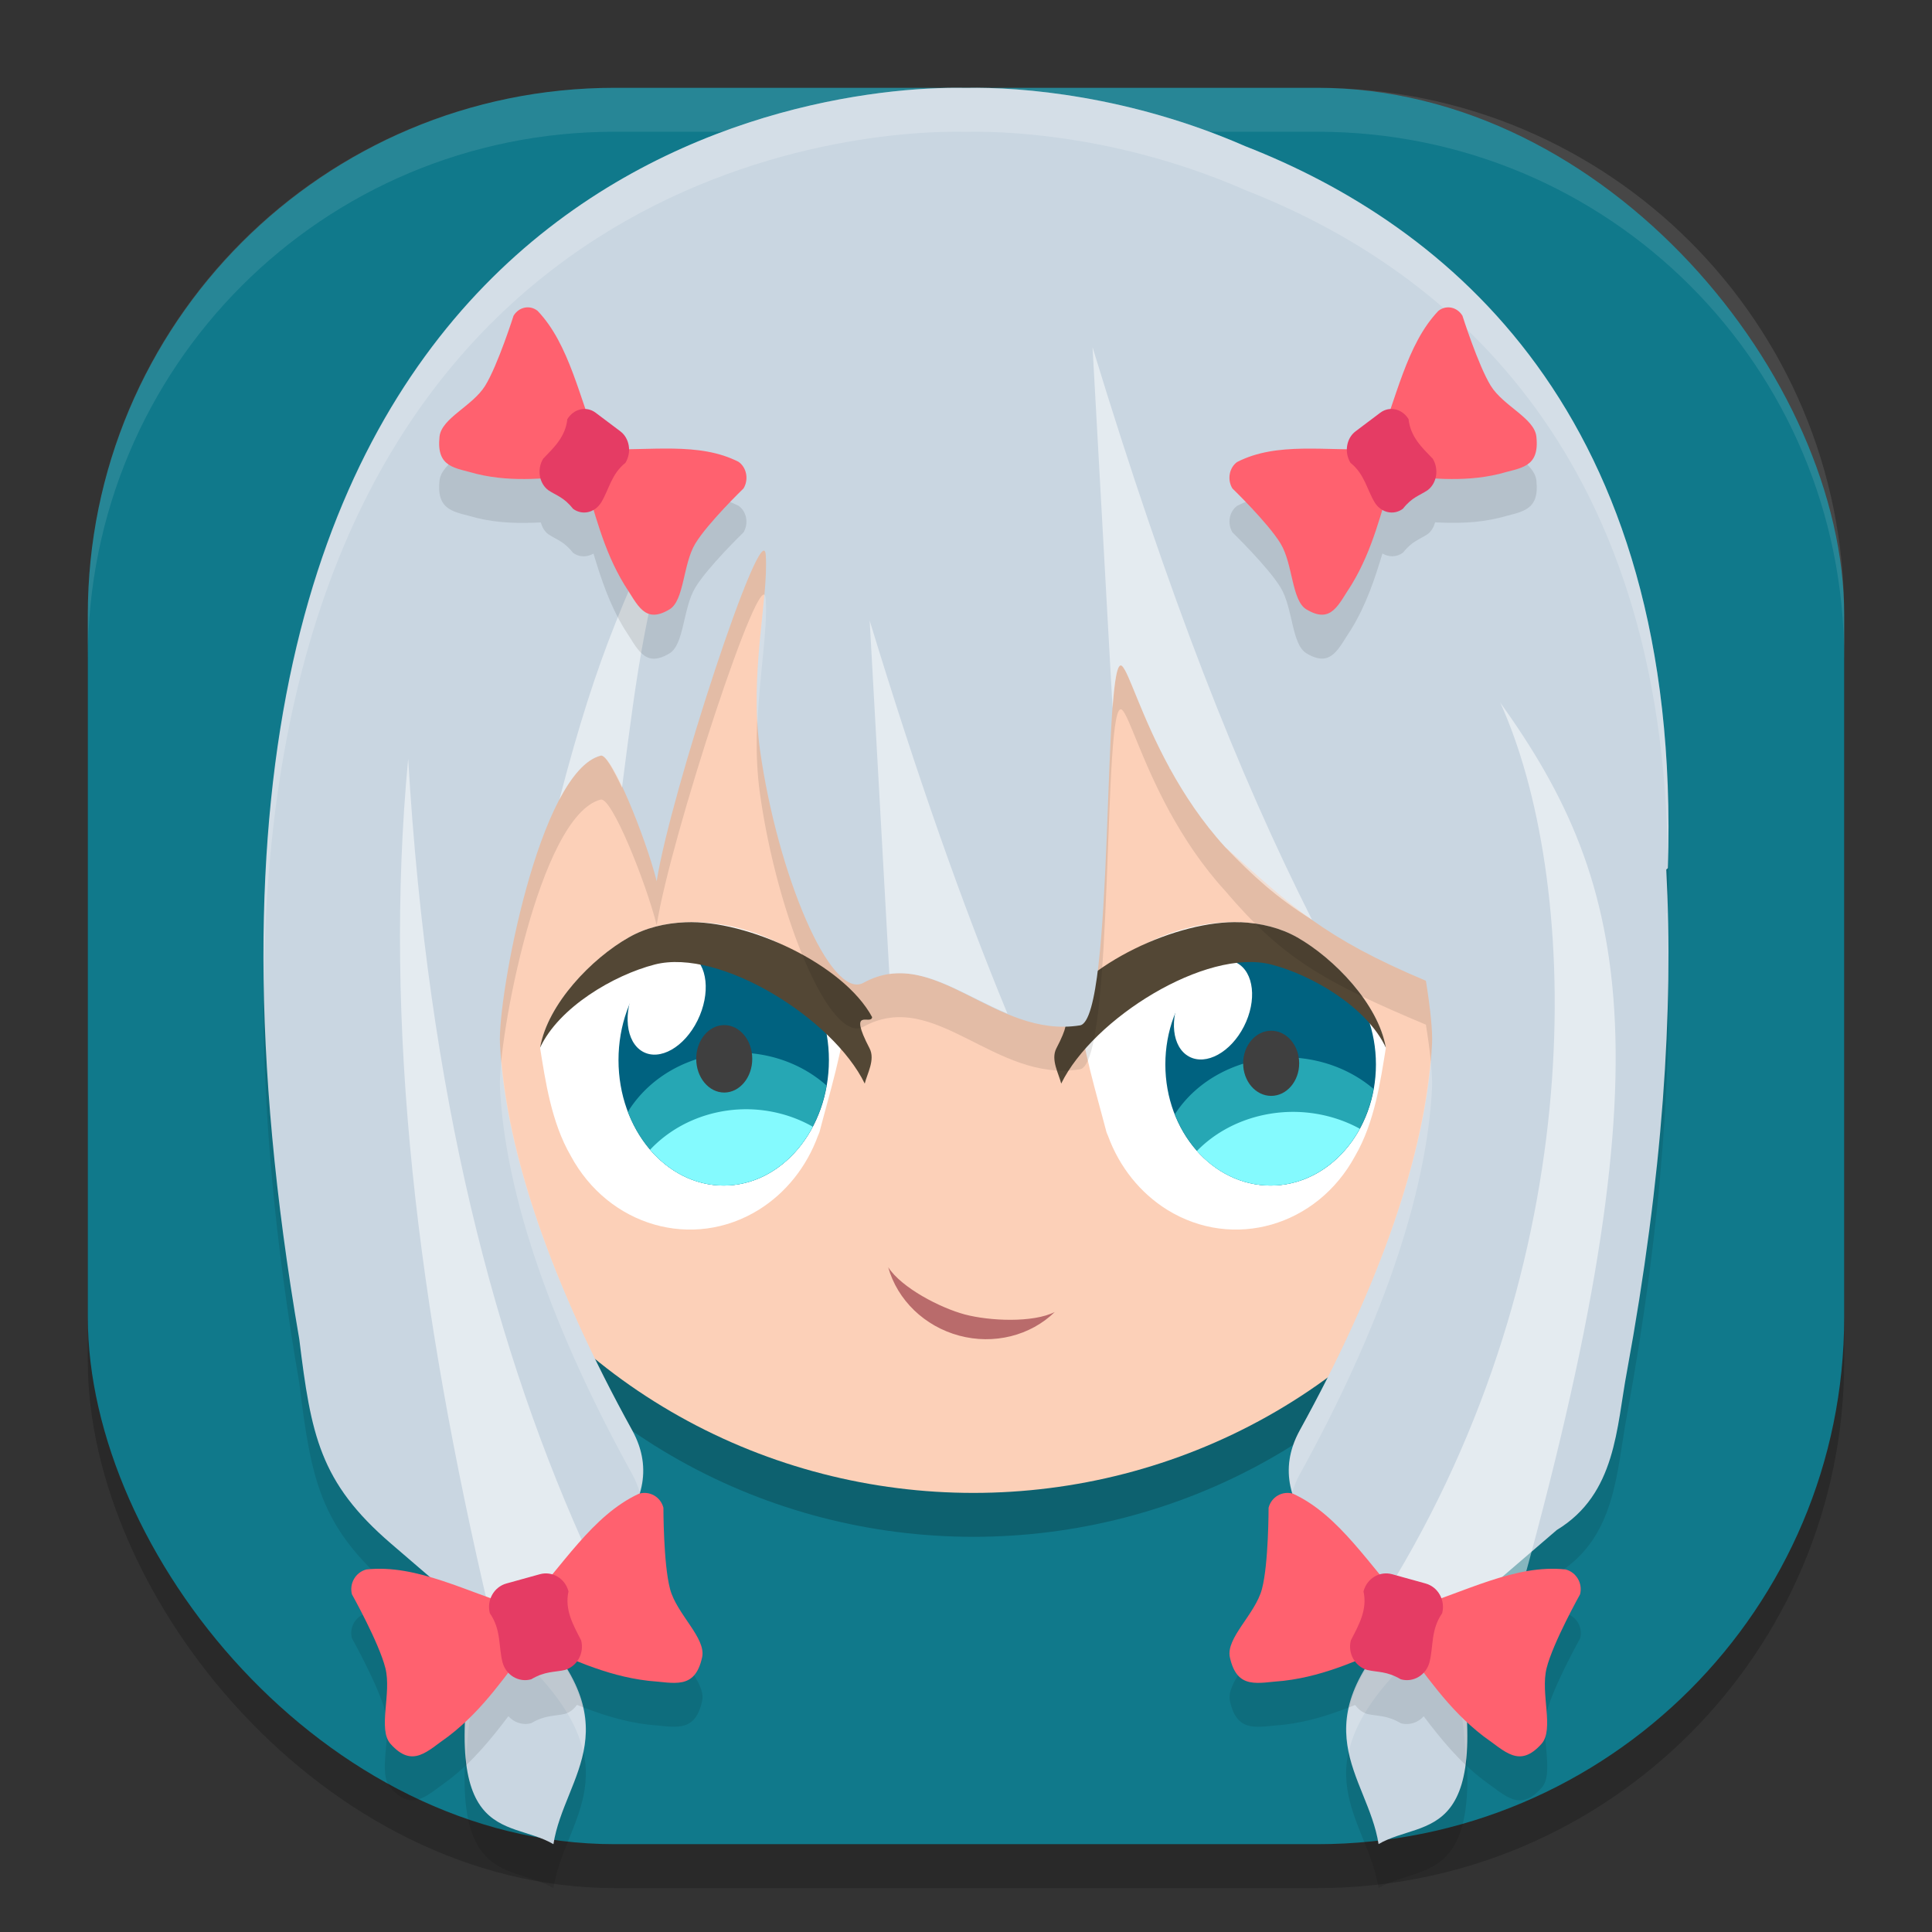 <svg xmlns="http://www.w3.org/2000/svg" xmlns:xlink="http://www.w3.org/1999/xlink" width="22" height="22" version="1">
 <rect width="100%" height="100%" fill="#333333" stroke="none"/>
 <defs>
  <linearGradient id="linearGradient939">
   <stop style="stop-color:#00ffec" offset="0"/>
   <stop style="stop-color:#ffffff;stop-opacity:0" offset="1"/>
  </linearGradient>
  <linearGradient id="linearGradient940" x1="22.26" x2="21.73" y1="32.569" y2="30.835" gradientTransform="matrix(1.163,0.72,-0.672,1.247,13.839,-27.7)" gradientUnits="userSpaceOnUse" xlink:href="#linearGradient938"/>
  <linearGradient id="linearGradient938">
   <stop style="stop-color:#2bb5fe" offset="0"/>
   <stop style="stop-color:#2bb5fe;stop-opacity:0" offset="1"/>
  </linearGradient>
  <linearGradient id="linearGradient941" x1="-17.139" x2="-17.115" y1="28.185" y2="25.295" gradientTransform="matrix(1.247,0,0,1.113,3.177,-4.465)" gradientUnits="userSpaceOnUse" xlink:href="#linearGradient939"/>
  <linearGradient id="linearGradient967" x1="-17.139" x2="-17.115" y1="28.185" y2="25.295" gradientTransform="matrix(1.032,0,0,0.921,47.612,0.58)" gradientUnits="userSpaceOnUse" xlink:href="#linearGradient939"/>
 </defs>
 <rect style="opacity:0.2" width="20" height="20" x="1" y="1.5" rx="6" ry="6"/>
 <rect style="fill:#10798b" width="20" height="20" x="1" y="1" rx="6" ry="6"/>
 <ellipse id="ellipse1121" style="opacity:0.2" cx="11.084" cy="10.996" rx="6.695" ry="6.504"/>
 <path style="opacity:0.1;fill:#ffffff" d="m 7,1 c -3.324,0 -6,2.676 -6,6 v 0.5 c 0,-3.324 2.676,-6 6,-6 h 8 c 3.324,0 6,2.676 6,6 v -0.5 c 0,-3.324 -2.676,-6 -6,-6 z"/>
 <ellipse id="ellipse24" style="fill:#fcd0b8" cx="11.084" cy="10.496" rx="6.695" ry="6.504"/>
 <path style="fill:#ffffff" d="m 7.161,10.674 c 0.757,-0.43 2.057,-0.023 2.489,0.78 -0.045,0.489 -0.202,0.988 -0.317,1.432 -5e-4,0.002 -0.001,0.004 -0.002,0.007 -0.006,0.013 -0.01,0.028 -0.017,0.041 -0.129,0.354 -0.367,0.651 -0.674,0.842 -0.749,0.464 -1.708,0.189 -2.141,-0.615 -0.222,-0.382 -0.289,-0.858 -0.349,-1.229 0.086,-0.498 0.589,-1.017 1.011,-1.256 z"/>
 <ellipse id="ellipse28" style="fill:#006280" cx="-8.241" cy="12.071" rx="1.198" ry="1.429" transform="scale(-1,1)"/>
 <ellipse id="ellipse34" style="fill:#ffffff;stroke:#ffffff;stroke-width:0.336;stroke-linecap:round;stroke-linejoin:round;stroke-opacity:0" cx="11.873" cy="6.275" rx=".403" ry=".616" transform="matrix(0.873,0.488,-0.442,0.897,0,0)"/>
 <path style="fill:#26a7b4" d="M 8.409,11.987 A 1.447,1.328 0 0 0 7.15,12.66 1.198,1.429 0 0 0 8.241,13.5 1.198,1.429 0 0 0 9.412,12.361 1.447,1.328 0 0 0 8.409,11.987 Z"/>
 <path id="ellipse942" style="fill:#84fafe" d="M 8.498,12.631 A 1.447,1.328 0 0 0 7.403,13.092 1.198,1.429 0 0 0 8.241,13.5 1.198,1.429 0 0 0 9.255,12.83 1.447,1.328 0 0 0 8.498,12.631 Z"/>
 <ellipse id="ellipse885" style="fill:#3f3f3f" cx="-8.247" cy="12.057" rx=".319" ry=".384" transform="scale(-1,1)"/>
 <path style="fill:#534735" d="m 7.808,10.502 c 0.705,-0.029 1.799,0.478 2.123,1.08 -0.009,0.099 -0.281,-0.128 -0.029,0.356 0.067,0.129 -0.029,0.291 -0.055,0.401 C 9.485,11.598 8.199,10.793 7.456,10.983 6.986,11.104 6.363,11.472 6.15,11.93 6.236,11.432 6.739,10.913 7.161,10.674 7.35,10.566 7.573,10.511 7.808,10.502 Z"/>
 <path style="fill:#ffffff" d="m 14.77,10.674 c -0.757,-0.43 -2.057,-0.023 -2.489,0.78 0.045,0.489 0.202,0.988 0.317,1.432 5e-4,0.002 0.001,0.004 0.002,0.007 0.006,0.013 0.01,0.028 0.017,0.041 0.129,0.354 0.367,0.651 0.674,0.842 0.749,0.464 1.708,0.189 2.141,-0.615 0.222,-0.382 0.289,-0.858 0.349,-1.229 -0.086,-0.498 -0.589,-1.017 -1.011,-1.256 z"/>
 <ellipse id="ellipse955" style="fill:#006280" cx="-14.469" cy="12.121" rx="1.199" ry="1.379" transform="scale(-1,1)"/>
 <ellipse id="ellipse957" style="fill:#ffffff;stroke:#ffffff;stroke-width:0.33;stroke-linecap:round;stroke-linejoin:round;stroke-opacity:0" cx="17.537" cy="3.56" rx=".4" ry=".599" transform="matrix(0.88,0.475,-0.455,0.89,0,0)"/>
 <path style="fill:#26a7b4" d="M 14.637,12.04 A 1.448,1.281 0 0 0 13.378,12.689 1.199,1.379 0 0 0 14.469,13.5 1.199,1.379 0 0 0 15.641,12.4 1.448,1.281 0 0 0 14.637,12.04 Z"/>
 <path style="fill:#84fafe" d="m 14.726,12.661 a 1.448,1.281 0 0 0 -1.096,0.445 1.199,1.379 0 0 0 0.839,0.394 1.199,1.379 0 0 0 1.015,-0.647 1.448,1.281 0 0 0 -0.758,-0.192 z"/>
 <ellipse id="ellipse963" style="fill:#3f3f3f" cx="-14.475" cy="12.108" rx=".319" ry=".371" transform="scale(-1,1)"/>
 <path style="fill:#534735" d="M 14.123,10.502 C 13.418,10.472 12.324,10.979 12,11.582 c 0.009,0.099 0.281,-0.128 0.029,0.356 -0.067,0.129 0.029,0.291 0.055,0.401 0.363,-0.742 1.648,-1.546 2.391,-1.356 0.469,0.12 1.092,0.488 1.306,0.947 -0.086,-0.498 -0.589,-1.017 -1.011,-1.257 -0.189,-0.107 -0.412,-0.162 -0.647,-0.172 z"/>
 <path style="opacity:0.1" d="M 10.897,1.5 C 8.773,1.499 1.169,2.757 3.408,15.75 c 0.134,1.087 0.23,1.627 1.044,2.327 l 0.996,0.856 C 4.941,21.56 5.774,21.189 6.302,21.5 6.425,20.711 7.243,20.15 5.957,18.898 6.6,18.39 7.699,17.694 7.198,16.786 6.303,15.164 5.754,13.635 5.693,12.383 5.667,11.854 6.138,9.288 6.84,9.105 6.966,9.072 7.354,10.045 7.478,10.534 7.628,9.56 8.688,6.322 8.72,6.822 c 0.032,0.509 -0.189,1.339 -0.066,2.217 0.198,1.41 0.804,2.858 1.179,2.652 0.814,-0.447 1.495,0.641 2.465,0.485 0.399,-0.064 0.253,-4.288 0.479,-4.093 0.079,0.068 0.221,0.574 0.544,1.165 -4.61e-4,0.01 2.7e-4,0.013 0.003,0.005 0.16,0.291 0.363,0.602 0.627,0.891 0.657,0.774 1.132,1.039 2.286,1.524 0.052,0.32 0.077,0.581 0.07,0.714 -0.061,1.252 -0.61,2.781 -1.505,4.403 -0.501,0.908 0.599,1.605 1.241,2.112 -1.286,1.252 -0.468,1.813 -0.345,2.602 0.528,-0.311 1.361,0.06 0.853,-2.566 l 1.177,-1.011 c 0.678,-0.411 0.678,-1.169 0.798,-1.803 0.408,-2.225 0.533,-4.114 0.448,-5.718 0.006,-0.005 0.012,-0.01 0.018,-0.015 C 19.16,5.186 16.448,3.052 14.18,2.165 12.864,1.59 11.629,1.488 11,1.501 c -0.033,-6.9e-4 -0.067,-0.001 -0.103,-0.001 z M 7.478,10.534 c 0,0 -0.032,-0.013 0,0 0.05,0.021 0,0 0,0 z"/>
 <path style="fill:#c9d6e1" d="M 10.897,1 C 8.773,0.999 1.169,2.257 3.408,15.25 c 0.134,1.087 0.23,1.627 1.044,2.327 l 0.996,0.856 C 4.941,21.06 5.774,20.689 6.302,21 6.425,20.211 7.243,19.65 5.957,18.398 6.6,17.89 7.699,17.194 7.198,16.286 6.303,14.664 5.754,13.135 5.693,11.883 5.667,11.354 6.138,8.788 6.84,8.605 6.966,8.572 7.354,9.545 7.478,10.034 7.628,9.06 8.688,5.822 8.72,6.322 c 0.032,0.509 -0.189,1.339 -0.066,2.217 0.198,1.41 0.804,2.858 1.179,2.652 0.814,-0.447 1.495,0.641 2.465,0.485 0.399,-0.064 0.253,-4.288 0.479,-4.093 0.079,0.068 0.221,0.574 0.544,1.165 -4.61e-4,0.01 2.7e-4,0.013 0.003,0.005 0.16,0.291 0.363,0.602 0.627,0.891 0.761,0.679 1.12,1.034 2.286,1.524 0.052,0.32 0.077,0.581 0.07,0.714 -0.061,1.252 -0.61,2.781 -1.505,4.403 -0.501,0.908 0.599,1.605 1.241,2.112 -1.286,1.252 -0.468,1.813 -0.345,2.602 0.528,-0.311 1.361,0.06 0.853,-2.566 l 1.177,-1.011 c 0.678,-0.411 0.678,-1.169 0.798,-1.803 0.408,-2.225 0.533,-4.114 0.448,-5.718 0.006,-0.005 0.012,-0.01 0.018,-0.015 C 19.16,4.686 16.448,2.552 14.18,1.665 12.864,1.09 11.629,0.988 11,1.001 c -0.033,-6.9e-4 -0.067,-0.001 -0.103,-0.001 z M 7.478,10.034 c 0,0 -0.032,-0.013 0,0 0.05,0.021 0,0 0,0 z"/>
 <path style="opacity:0.2;fill:#ffffff" d="M 10.896,1 C 9.022,0.999 2.884,1.984 3.006,11.145 3.111,2.449 9.057,1.499 10.896,1.5 c 0.036,1e-5 0.071,2.866e-4 0.104,9.75e-4 0.629,-0.013 1.865,0.088 3.181,0.664 2.192,0.857 4.791,2.888 4.811,7.721 1.94e-4,-1.54e-4 8e-4,1.54e-4 0.001,0 C 19.159,4.685 16.449,2.551 14.181,1.665 12.865,1.089 11.629,0.988 11,1.001 10.967,1 10.933,1 10.896,1 Z M 8.703,6.774 C 8.666,7.188 8.592,7.701 8.625,8.245 8.648,7.68 8.742,7.172 8.72,6.822 c -0.002,-0.029 -0.008,-0.043 -0.017,-0.048 z m 10.28,3.619 c -0.003,0.003 -0.006,0.005 -0.009,0.008 0.015,0.288 0.015,0.595 0.017,0.901 0.007,-0.315 -1.37e-4,-0.613 -0.008,-0.909 z m -2.693,1.671 c -0.102,1.218 -0.635,2.676 -1.488,4.222 -0.138,0.25 -0.147,0.483 -0.085,0.701 0.02,-0.066 0.047,-0.133 0.085,-0.201 0.895,-1.622 1.444,-3.151 1.505,-4.403 0.004,-0.071 -0.003,-0.184 -0.017,-0.318 z m -10.58,10e-4 c -0.014,0.134 -0.02,0.246 -0.017,0.317 0.061,1.252 0.61,2.781 1.505,4.403 0.038,0.069 0.064,0.135 0.085,0.201 0.062,-0.219 0.053,-0.451 -0.085,-0.701 -0.853,-1.546 -1.386,-3.003 -1.488,-4.221 z m 0.51,6.628 c -0.089,0.068 -0.184,0.142 -0.263,0.204 0.424,0.413 0.617,0.75 0.684,1.045 0.071,-0.347 0.004,-0.739 -0.421,-1.249 z m 9.562,0 c -0.425,0.51 -0.493,0.902 -0.422,1.249 0.067,-0.295 0.26,-0.632 0.684,-1.045 -0.079,-0.062 -0.173,-0.136 -0.262,-0.204 z M 5.382,18.875 c -0.077,0.509 -0.104,0.904 -0.074,1.174 0.015,-0.299 0.051,-0.646 0.142,-1.115 z m 11.236,0 -0.067,0.059 c 0.091,0.469 0.127,0.816 0.142,1.115 0.03,-0.27 0.003,-0.665 -0.074,-1.174 z"/>
 <path style="opacity:0.5;fill:#ffffff" d="m 12.441,3.954 0.228,4.109 c 0.024,-0.319 0.055,-0.524 0.107,-0.479 0.079,0.068 0.22,0.574 0.544,1.164 -4.62e-4,0.01 4.49e-4,0.014 0.003,0.006 0.16,0.291 0.363,0.601 0.627,0.891 0.324,0.337 0.593,0.581 0.99,0.828 C 14.096,8.8 13.316,6.818 12.441,3.954 Z M 7.835,5.258 C 7.137,6.743 6.816,7.39 6.37,9.104 6.51,8.839 6.668,8.649 6.84,8.604 6.89,8.591 6.983,8.757 7.083,8.968 7.269,7.532 7.338,6.944 7.835,5.258 Z m 2.068,1.805 0.224,4.028 c 0.448,-0.064 0.872,0.254 1.345,0.451 C 10.959,10.301 10.449,8.855 9.902,7.063 Z m 7.178,0.932 c 0.897,1.971 1.077,6.167 -1.188,9.965 0.156,0.362 1.331,1.418 1.282,0.665 1.862,-6.507 1.409,-8.536 -0.095,-10.629 z m -1.188,9.965 c -0.042,0.079 -0.077,0.15 -0.118,0.229 0.008,0.006 0.015,0.012 0.022,0.018 0.032,-0.081 0.065,-0.16 0.096,-0.246 z M 4.648,8.64 c -0.287,3.03 0.106,6.237 0.929,9.731 l 0.379,0.027 c 0.602,0.272 0.003,-0.017 0,-2e-6 0.094,0.396 -0.109,-0.402 0,0 l -3.5e-5,-6e-5 c 0.017,-0.367 0.577,0.562 0,0 0.232,-0.183 0.522,-0.392 0.776,-0.625 C 5.633,15.392 4.872,12.456 4.648,8.64 Z"/>
 <path style="fill:#b96b6b" d="m 12.012,14.939 c -0.279,0.272 -0.696,0.376 -1.09,0.27 -0.394,-0.106 -0.703,-0.404 -0.808,-0.779 v 0 c 0.153,0.236 0.593,0.463 0.873,0.538 0.279,0.074 0.775,0.098 1.026,-0.029 z"/>
 <path style="opacity:0.1" d="m 5.974,4.004 c -0.05,0.01 -0.096,0.041 -0.127,0.091 0,0 -0.179,0.567 -0.323,0.799 -0.144,0.232 -0.496,0.367 -0.519,0.578 -0.038,0.358 0.179,0.354 0.424,0.426 0.257,0.062 0.495,0.062 0.729,0.051 0.015,0.052 0.041,0.101 0.085,0.134 0.092,0.062 0.178,0.079 0.281,0.211 0.072,0.054 0.161,0.052 0.234,0.01 0.087,0.287 0.18,0.575 0.352,0.857 C 7.261,7.386 7.338,7.612 7.624,7.44 7.792,7.338 7.776,6.926 7.917,6.692 8.058,6.457 8.466,6.063 8.466,6.063 8.527,5.962 8.503,5.825 8.411,5.76 8.045,5.573 7.61,5.603 7.159,5.611 7.156,5.533 7.125,5.458 7.063,5.411 L 6.783,5.2 C 6.749,5.174 6.709,5.165 6.67,5.162 6.526,4.736 6.39,4.323 6.121,4.04 6.077,4.005 6.023,3.994 5.974,4.004 Z m 10.553,0 c -0.05,-0.01 -0.103,0.001 -0.147,0.036 -0.269,0.282 -0.405,0.696 -0.549,1.122 -0.039,0.003 -0.079,0.012 -0.113,0.038 L 15.437,5.411 c -0.062,0.046 -0.093,0.121 -0.096,0.199 -0.451,-0.007 -0.886,-0.038 -1.252,0.149 -0.092,0.065 -0.116,0.202 -0.055,0.303 0,0 0.407,0.395 0.549,0.629 0.141,0.234 0.125,0.647 0.293,0.748 0.286,0.172 0.363,-0.054 0.514,-0.279 0.172,-0.283 0.265,-0.57 0.352,-0.857 0.073,0.043 0.162,0.044 0.234,-0.01 0.104,-0.132 0.189,-0.149 0.281,-0.211 0.044,-0.033 0.07,-0.081 0.085,-0.134 0.235,0.011 0.472,0.011 0.729,-0.051 C 17.316,5.826 17.534,5.83 17.495,5.472 17.472,5.261 17.121,5.126 16.977,4.894 16.832,4.661 16.653,4.095 16.653,4.095 16.623,4.045 16.576,4.014 16.526,4.004 Z M 7.365,17.502 c -0.029,-0.004 -0.06,-0.001 -0.09,0.008 -0.392,0.182 -0.685,0.546 -0.991,0.92 -0.044,-0.012 -0.091,-0.017 -0.138,-0.004 l -0.38,0.105 c -0.084,0.023 -0.143,0.088 -0.174,0.165 -0.49,-0.178 -0.955,-0.374 -1.42,-0.324 -0.123,0.031 -0.197,0.158 -0.165,0.282 0,0 0.308,0.552 0.381,0.841 0.073,0.289 -0.09,0.698 0.059,0.863 0.253,0.282 0.415,0.084 0.659,-0.086 0.286,-0.219 0.488,-0.473 0.683,-0.729 0.065,0.071 0.162,0.106 0.26,0.079 0.159,-0.093 0.257,-0.078 0.38,-0.105 0.06,-0.016 0.106,-0.055 0.141,-0.103 0.252,0.1 0.512,0.189 0.813,0.225 0.293,0.021 0.529,0.108 0.612,-0.267 0.049,-0.221 -0.289,-0.49 -0.365,-0.778 -0.076,-0.288 -0.075,-0.926 -0.075,-0.926 -0.024,-0.093 -0.101,-0.157 -0.189,-0.167 z m 7.27,0 c -0.088,0.01 -0.165,0.074 -0.189,0.167 0,0 0.001,0.638 -0.075,0.926 -0.076,0.288 -0.414,0.558 -0.365,0.778 0.083,0.375 0.319,0.287 0.612,0.267 0.302,-0.035 0.562,-0.125 0.813,-0.225 0.035,0.047 0.081,0.086 0.141,0.103 0.122,0.027 0.221,0.012 0.38,0.105 0.098,0.027 0.195,-0.008 0.26,-0.079 0.195,0.256 0.397,0.51 0.683,0.729 0.244,0.17 0.407,0.368 0.659,0.086 0.149,-0.166 -0.014,-0.574 0.059,-0.863 0.073,-0.289 0.381,-0.841 0.381,-0.841 0.032,-0.124 -0.042,-0.251 -0.165,-0.282 -0.465,-0.05 -0.93,0.146 -1.42,0.324 -0.03,-0.077 -0.09,-0.142 -0.174,-0.165 l -0.38,-0.105 c -0.047,-0.013 -0.094,-0.008 -0.138,0.004 -0.306,-0.374 -0.599,-0.738 -0.991,-0.92 -0.03,-0.009 -0.06,-0.011 -0.09,-0.008 z"/>
 <g transform="matrix(0.5,0,0,0.5,-1,-1)">
  <path style="fill:#ff616f" d="m 10.346,37.743 c -0.245,0.062 -0.395,0.317 -0.331,0.566 0,0 0.617,1.103 0.762,1.681 0.146,0.578 -0.179,1.395 0.118,1.727 0.505,0.563 0.829,0.166 1.317,-0.173 0.825,-0.632 1.305,-1.404 1.889,-2.133 0.858,0.329 1.645,0.749 2.665,0.868 0.586,0.041 1.058,0.217 1.224,-0.533 0.098,-0.441 -0.577,-0.98 -0.73,-1.557 -0.153,-0.576 -0.151,-1.851 -0.151,-1.851 -0.064,-0.249 -0.317,-0.392 -0.559,-0.319 -1.063,0.493 -1.731,1.639 -2.647,2.625 -1.268,-0.379 -2.4,-1.025 -3.558,-0.901 z"/>
  <path style="fill:#e53c64" d="m 13.533,38.063 c -0.285,0.079 -0.454,0.382 -0.377,0.677 0.262,0.382 0.194,0.744 0.288,1.115 0.076,0.295 0.369,0.469 0.653,0.39 0.319,-0.187 0.516,-0.157 0.761,-0.211 0.284,-0.079 0.453,-0.382 0.377,-0.676 -0.179,-0.349 -0.38,-0.691 -0.288,-1.115 -0.076,-0.295 -0.369,-0.47 -0.653,-0.391 z"/>
  <path style="fill:#ff616f" d="m 37.654,37.743 c 0.245,0.062 0.395,0.317 0.331,0.566 0,0 -0.617,1.103 -0.762,1.681 -0.146,0.578 0.179,1.395 -0.118,1.727 -0.505,0.563 -0.829,0.166 -1.317,-0.173 -0.825,-0.632 -1.305,-1.404 -1.889,-2.133 -0.858,0.329 -1.645,0.749 -2.665,0.868 -0.586,0.041 -1.058,0.217 -1.224,-0.533 -0.098,-0.441 0.577,-0.98 0.73,-1.557 0.153,-0.576 0.151,-1.851 0.151,-1.851 0.064,-0.249 0.317,-0.392 0.559,-0.319 1.063,0.493 1.731,1.639 2.647,2.625 1.268,-0.379 2.4,-1.025 3.558,-0.901 z"/>
  <path style="fill:#e53c64" d="m 34.467,38.063 c 0.285,0.079 0.454,0.382 0.377,0.677 -0.262,0.382 -0.194,0.744 -0.288,1.115 -0.076,0.295 -0.369,0.469 -0.653,0.39 -0.319,-0.187 -0.516,-0.157 -0.761,-0.211 -0.284,-0.079 -0.453,-0.382 -0.377,-0.676 0.179,-0.349 0.38,-0.691 0.288,-1.115 0.076,-0.295 0.369,-0.47 0.653,-0.391 z"/>
  <path style="fill:#ff616f" d="m 18.823,12.52 c 0.183,0.13 0.233,0.403 0.11,0.604 0,0 -0.816,0.789 -1.099,1.258 -0.283,0.469 -0.249,1.294 -0.586,1.496 -0.572,0.344 -0.725,-0.108 -1.027,-0.559 -0.495,-0.815 -0.668,-1.648 -0.939,-2.475 -0.794,0.027 -1.557,0.158 -2.423,-0.05 -0.49,-0.144 -0.926,-0.134 -0.849,-0.85 0.045,-0.422 0.749,-0.693 1.038,-1.157 0.288,-0.465 0.648,-1.597 0.648,-1.597 0.123,-0.201 0.37,-0.251 0.547,-0.111 0.729,0.765 0.95,1.988 1.419,3.145 1.144,0.054 2.251,-0.171 3.162,0.296 z"/>
  <path style="fill:#e53c64" d="m 16.128,11.823 c 0.21,0.158 0.262,0.479 0.116,0.717 -0.322,0.259 -0.37,0.6 -0.551,0.901 -0.146,0.238 -0.434,0.303 -0.644,0.145 -0.207,-0.264 -0.377,-0.298 -0.562,-0.422 -0.21,-0.157 -0.262,-0.478 -0.117,-0.717 0.245,-0.254 0.507,-0.496 0.551,-0.901 0.146,-0.239 0.435,-0.304 0.645,-0.146 z"/>
  <path style="fill:#ff616f" d="m 30.177,12.52 c -0.183,0.13 -0.233,0.403 -0.11,0.604 0,0 0.816,0.789 1.099,1.258 0.283,0.469 0.249,1.294 0.586,1.496 0.572,0.344 0.725,-0.108 1.027,-0.559 0.495,-0.815 0.668,-1.648 0.939,-2.475 0.794,0.027 1.557,0.158 2.423,-0.05 0.49,-0.144 0.926,-0.134 0.849,-0.85 -0.045,-0.422 -0.749,-0.693 -1.038,-1.157 C 35.665,10.322 35.306,9.19 35.306,9.19 35.183,8.989 34.935,8.939 34.758,9.08 c -0.729,0.765 -0.95,1.988 -1.419,3.145 -1.144,0.054 -2.251,-0.171 -3.162,0.296 z"/>
  <path style="fill:#e53c64" d="m 32.872,11.823 c -0.21,0.158 -0.262,0.479 -0.116,0.717 0.322,0.259 0.37,0.6 0.551,0.901 0.146,0.238 0.434,0.303 0.644,0.145 0.207,-0.264 0.377,-0.298 0.562,-0.422 0.21,-0.157 0.262,-0.478 0.117,-0.717 -0.245,-0.254 -0.507,-0.496 -0.551,-0.901 -0.146,-0.239 -0.435,-0.304 -0.645,-0.146 z"/>
 </g>
</svg>
